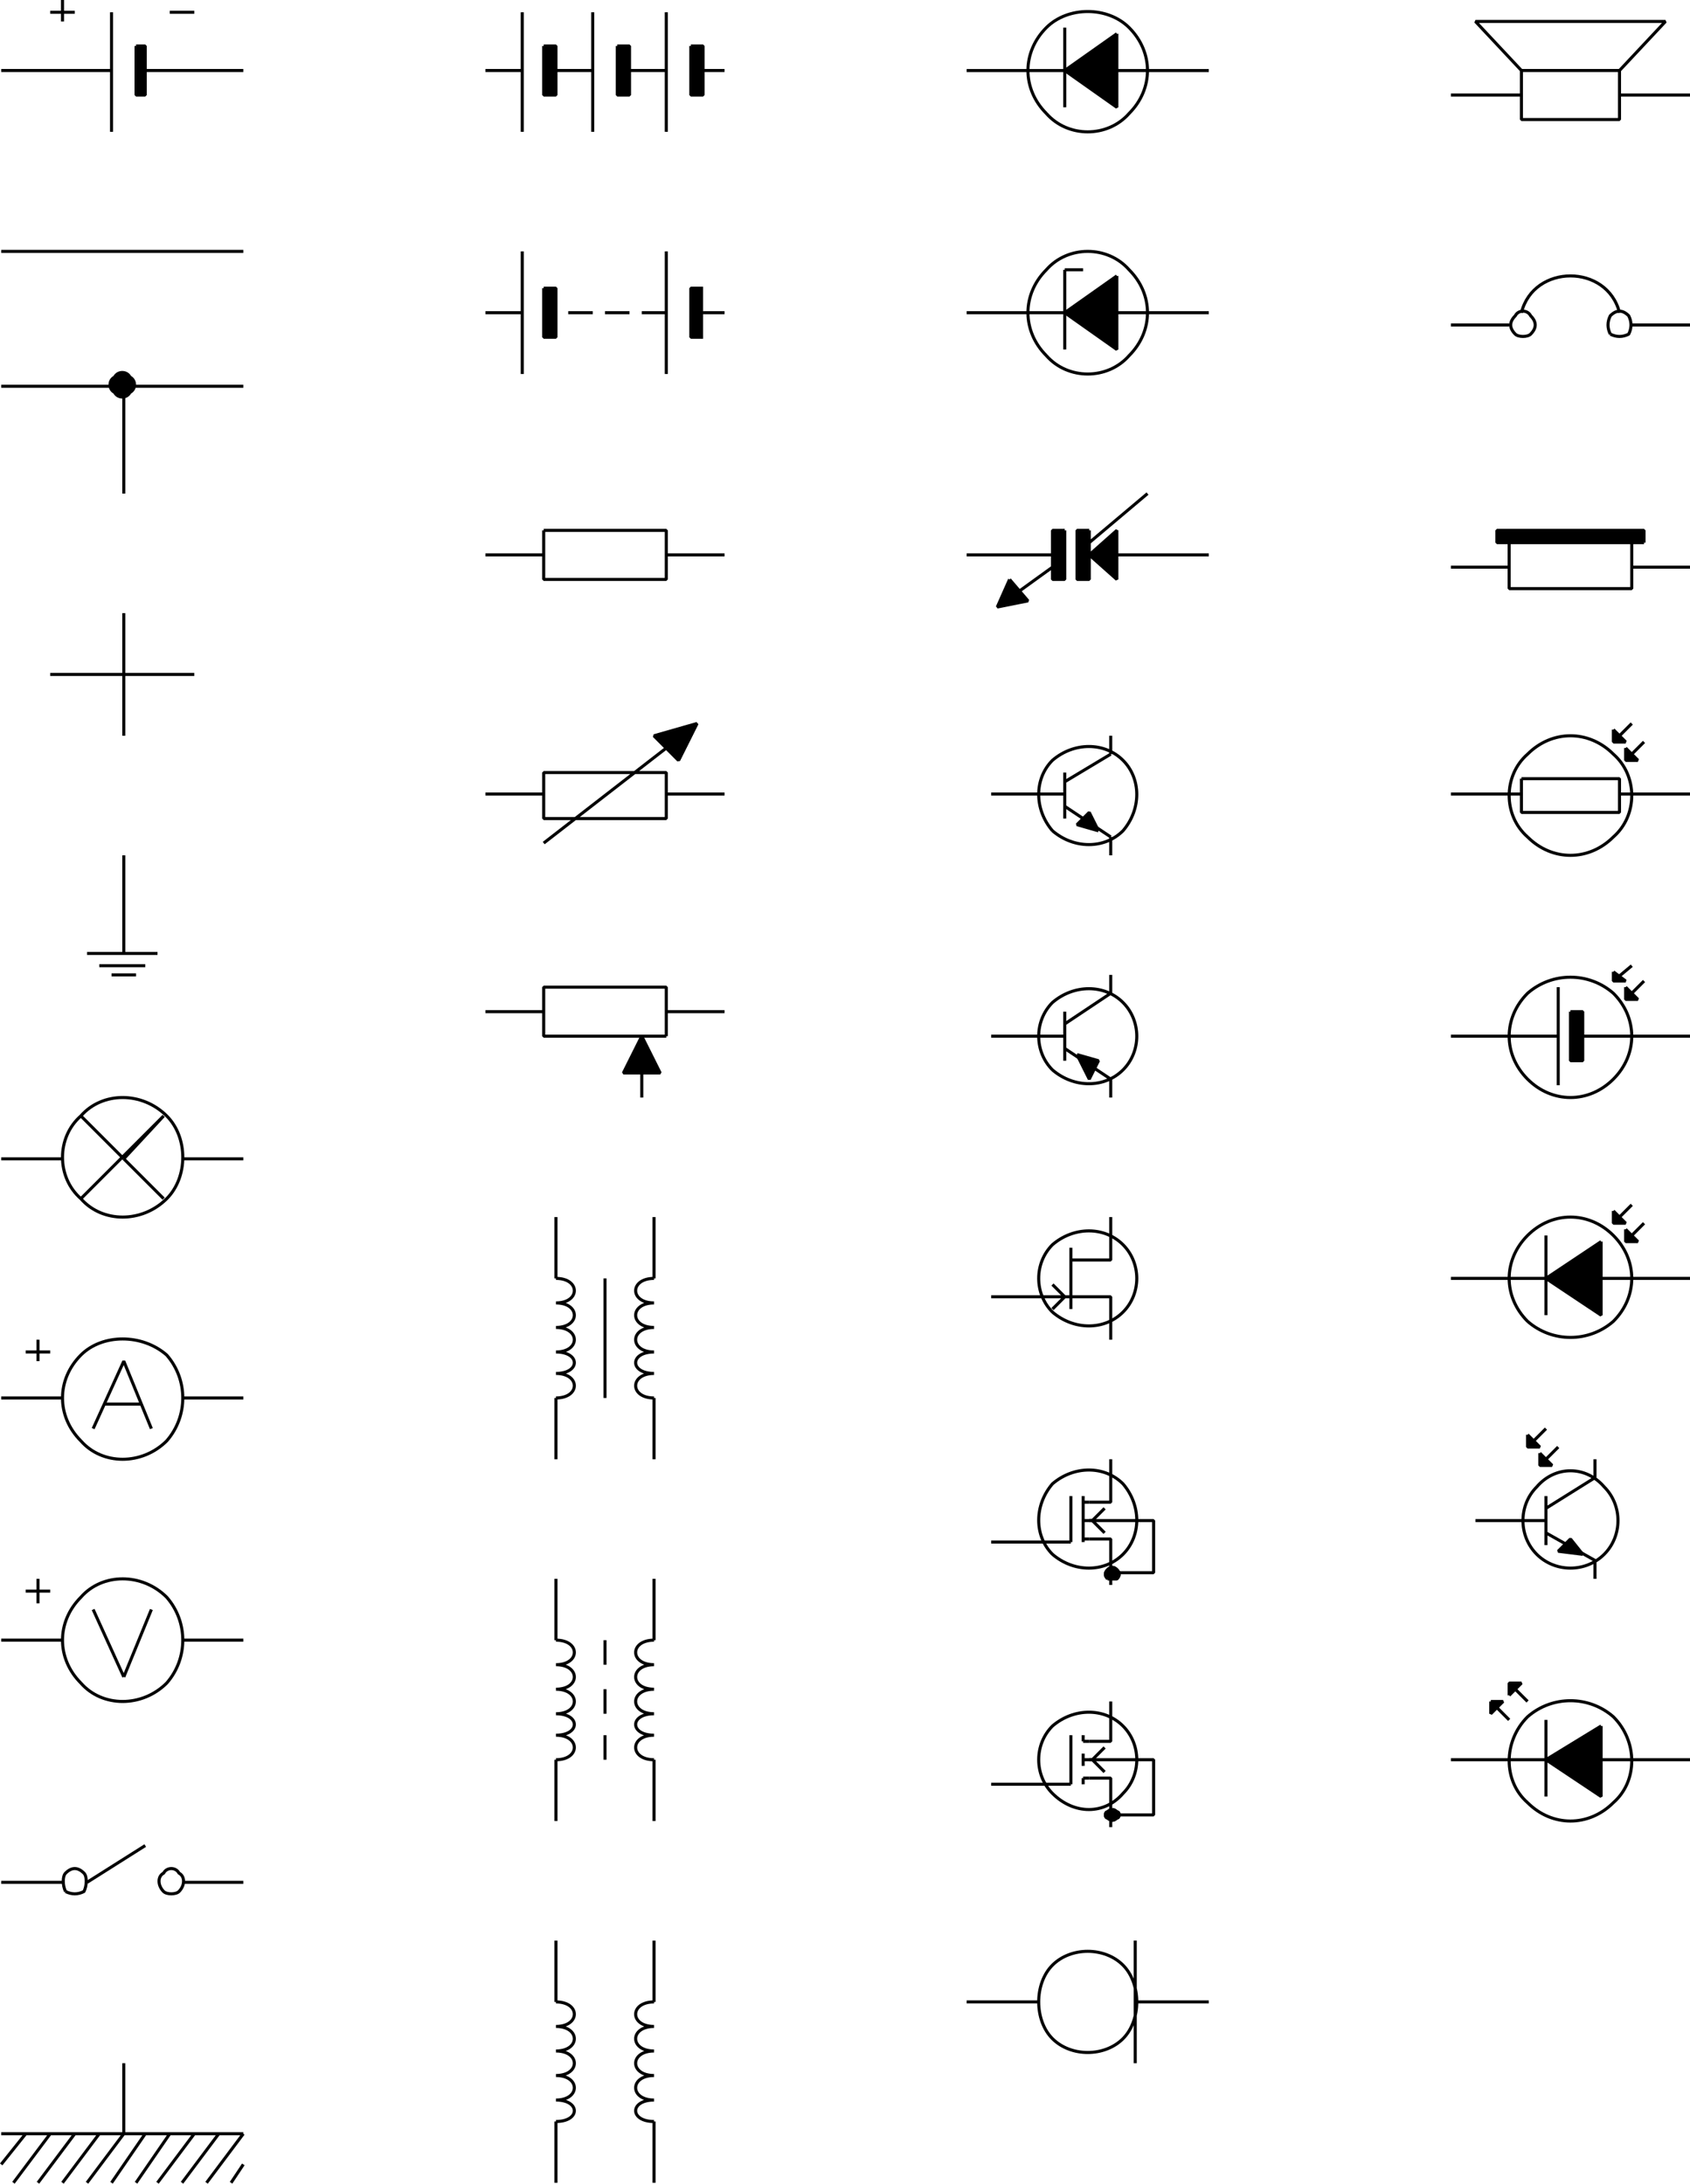 <svg xmlns="http://www.w3.org/2000/svg" width="551.39" height="712.3" version="1.2"><g fill="none" fill-rule="evenodd" stroke="#000" stroke-linejoin="bevel" font-family="'Sans Serif'" font-size="12.5" font-weight="400"><path d="M36.39 4v39m0-20h-36m51 0h28" vector-effect="non-scaling-stroke"/><path fill="#000" d="M44.39 15h3v16h-3V15m-44 67h79m-79 44h79m-39 0v35m0 39v40m23-20h-47m35-197h-7m-28-19h8m-4-4v7m35-3h8m-26 124c1 2 4 2 5 0 2-1 2-4 0-5-1-2-4-2-5 0-2 1-2 4 0 5m-1 190h8m-12-3h15m-19-4h23m-11 0v-32" vector-effect="non-scaling-stroke"/><path d="M26.39 391c7 8 20 8 28 0 7-7 7-20 0-27-8-8-21-8-28 0-8 7-8 20 0 27m-6-13h-20m59 0h20m-39 0-14-14" vector-effect="non-scaling-stroke"/><path d="m40.39 378 13-14-27 27m14-13 13 13m-27 79c7 8 20 8 28 0 7-8 7-20 0-28-8-7-21-7-28 0-8 8-8 20 0 28m-6-14h-20m61 0h18-20m-51-15h8-2m-2-4v7" vector-effect="non-scaling-stroke"/><path d="m30.39 466 10-22 9 22m-3-8h-12m-8 91c7 8 20 8 28 0 7-8 7-20 0-28-8-8-21-8-28 0-8 8-8 20 0 28m-6-14h-20m59 0h20m-71-16h8m-4 4v-8m28 32-10-22m10 22 9-22m-21 89 19-12m32 94h-79m0 10 8-10m-4 16 12-16m-4 16 12-16m-4 16 12-16m-4 16 12-16m-4 16 11-16m-3 16 11-16m-4 16 12-16m-4 16 12-16m-4 16 12-16m-4 16 4-6m-39-33v23m118-673h8m15 0h8m16 0h8m16 0h7m-70 0h4m19 0h4m20 0h4m-47-19v39m23-39v39m24-39v39" vector-effect="non-scaling-stroke"/><path fill="#000" d="M177.39 15h4v16h-4V15m24 0h4v16h-4V15m24 0h4v16h-4V15m-55 91V82v40m0-20h-12m78 0h-7m-52-8h4v16h-4V94m52 0h-4v16h4m-12-28v40m-4-20h-4m-4 0h-4m-12 0h-4m4 0h4m4 0h4m12 0h4" vector-effect="non-scaling-stroke"/><path d="M236.39 181h-15m-63 0h12m0 0h3m4-8v16h40v-16h-40m-4 8h4m40 0h4m15 78h-19v-7h-40v7h-19m19 0v8h40v-8m-40 16 40-31m4 4-8-8 14-4-6 12" vector-effect="non-scaling-stroke"/><path fill="#000" d="m217.39 244 10-8m0 0-6 12-8-8m23 90h-19" vector-effect="non-scaling-stroke"/><path d="M217.39 338v-16h-40v16h40m-40-8h-19m51 28v-20" vector-effect="non-scaling-stroke"/><path fill="#000" d="m209.39 338-6 12h12l-6-12" vector-effect="non-scaling-stroke"/><path d="M197.39 417v39m16-39v-20m-32 20v-20m32 59v20m-32-20v20m0-59c8 0 8 8 0 8 8 0 8 8 0 8 8 0 8 8 0 8 8 0 8 7 0 7 8 0 8 8 0 8m32-39c-8 0-8 8 0 8-8 0-8 8 0 8-8 0-8 8 0 8-8 0-8 7 0 7-8 0-8 8 0 8m-16 79v8m16-8v-20m-32 20v-20m32 59v20m-32-20v20m0-59c8 0 8 8 0 8 8 0 8 8 0 8 8 0 8 8 0 8 8 0 8 7 0 7 8 0 8 8 0 8m32-39c-8 0-8 8 0 8-8 0-8 8 0 8-8 0-8 8 0 8-8 0-8 7 0 7-8 0-8 8 0 8m0 79v-20m-32 20v-20m32 59v20m-32-20v20m0-59c8 0 8 8 0 8 8 0 8 8 0 8 8 0 8 8 0 8 8 0 8 8 0 8 8 0 8 7 0 7m32-39c-8 0-8 8 0 8-8 0-8 8 0 8-8 0-8 8 0 8-8 0-8 8 0 8-8 0-8 7 0 7m-16-118v-8m0-7v-8m144-514c7 8 20 8 27 0 8-8 8-20 0-28-7-7-20-7-27 0-8 8-8 20 0 28m-26-14h79" vector-effect="non-scaling-stroke"/><path fill="#000" d="M364.39 11v24l-17-12 17-12m-17 24V9" vector-effect="non-scaling-stroke"/><path d="M341.39 116c7 8 20 8 27 0 8-8 8-20 0-28-7-8-20-8-27 0-8 8-8 20 0 28m-26-14h79" vector-effect="non-scaling-stroke"/><path fill="#000" d="M364.39 90v24l-17-12 17-12m-17 24V88m0 0h4m2 0h-2m4 85v16h-4v-16h4m-8 0v16h-4v-16h4m8 8 9-8v16l-9-8m39 0h-30m-23 0h-26 28m31-20-19 16m-12 8-18 13m4-9 6 7-10 2 4-9" vector-effect="non-scaling-stroke"/><path d="M343.39 349c7 6 17 6 23 0s6-16 0-22-16-6-23 0c-6 6-6 16 0 22m-4-11h-16m39-14v-6m0 34v6m-23-20h6m2-8v16m-2-8h2m0-4 15-10m-15 18 15 10" vector-effect="non-scaling-stroke"/><path fill="#000" d="m351.39 344 7 2-3 6-4-8" vector-effect="non-scaling-stroke"/><path d="M343.39 428c7 6 17 6 23 0s6-16 0-22-16-6-23 0c-6 6-6 16 0 22m6-21v20" vector-effect="non-scaling-stroke"/><path d="M323.39 423h39v14m-13-26h13v-14m-15 26-4-4m4 4-4 4m0 80c7 6 17 6 23 0s6-16 0-23c-6-6-16-6-23 0-6 7-6 17 0 23m6-19v15" vector-effect="non-scaling-stroke"/><path d="M355.39 502h7v13m-7-25h7v-14" vector-effect="non-scaling-stroke"/><path d="M355.39 496h21v17h-14m0 4v-2" vector-effect="non-scaling-stroke"/><path d="M361.39 515h3c1-1 1-2 0-3s-2-1-3 0-1 2 0 3" vector-effect="non-scaling-stroke"/><path fill="#000" d="M361.39 515h3c1-1 1-2 0-3s-2-1-3 0-1 2 0 3m-8-27v15-15m0 14h2m1-6h-3m2-6h-2" vector-effect="non-scaling-stroke"/><path d="m356.39 496 4 4m-4-4 4-4m-11 11h-26m20 82c7 7 17 7 23 0 6-6 6-16 0-22s-16-6-23 0c-6 6-6 16 0 22m6-19v16" vector-effect="non-scaling-stroke"/><path d="M355.39 580h7v14m-7-26h7v-13" vector-effect="non-scaling-stroke"/><path d="M355.39 574h21v18h-14m0 4v-2" vector-effect="non-scaling-stroke"/><path d="M361.39 593c1 1 2 1 3 0 1 0 1-2 0-2-1-1-2-1-3 0-1 0-1 2 0 2" vector-effect="non-scaling-stroke"/><path fill="#000" d="M361.39 593c1 1 2 1 3 0 1 0 1-2 0-2-1-1-2-1-3 0-1 0-1 2 0 2m-8-27v2-2m0 14h2m1-6h-3m2-6h-2" vector-effect="non-scaling-stroke"/><path d="m356.39 574 4 4m-4-4 4-4m-11 12h-26" vector-effect="non-scaling-stroke"/><path fill="#000" d="M353.39 572v4-4m0 8v2-2" vector-effect="non-scaling-stroke"/><path d="M343.39 665c6 6 17 6 23 0s6-18 0-24-17-6-23 0-6 18 0 24m27-32v40m24-20h-24m-39 0h-16m16 0h8m134-622h23v-8h32v16h-32v-8m32 0h23m-55-8-15-16h62l-15 16m-449 591h-20m-39 0h-20m21 3c2 1 4 1 6 0 1-2 1-5 0-6-2-2-4-2-6 0-1 1-1 4 0 6m32 0c1 1 4 1 5 0 2-2 2-5 0-6-1-2-4-2-5 0-2 1-2 4 0 6m498-511h-19m-40 0h-19m21 3c1 1 4 1 5 0 2-2 2-4 0-6-1-2-4-2-5 0-2 2-2 4 0 6m31 0c2 1 4 1 6 0 1-2 1-4 0-6-2-2-4-2-6 0-1 2-1 4 0 6" vector-effect="non-scaling-stroke"/><path d="M496.39 102c4-16 28-16 32 0m-55 83h19v-8h40v15h-40v-7m40 0h19" vector-effect="non-scaling-stroke"/><path fill="#000" d="M492.39 177h-4v-4h48v4m-4 0h4" vector-effect="non-scaling-stroke"/><path d="M498.39 273c8 8 20 8 28 0 8-7 8-20 0-27-8-8-20-8-28 0-8 7-8 20 0 27m-2-14h-23" vector-effect="non-scaling-stroke"/><path d="M496.39 255v10h32v-11h-32m32 5h23m-55-5v1m30-17v4h4m-4 0 6-6m-2 8v4h4m-4 0 6-6" vector-effect="non-scaling-stroke"/><path fill="#000" d="m526.39 238 4 4h-4m4 2 4 4h-4" vector-effect="non-scaling-stroke"/><path d="M498.39 352c8 8 20 8 28 0s8-20 0-28c-8-7-20-7-28 0-8 8-8 20 0 28m10-30v32" vector-effect="non-scaling-stroke"/><path fill="#000" d="M512.39 330h4v16h-4v-16m-4 8h-35m43 0h35" vector-effect="non-scaling-stroke"/><path d="M498.39 431c8 7 20 7 28 0 8-8 8-20 0-28s-20-8-28 0-8 20 0 28m-25-14h78" vector-effect="non-scaling-stroke"/><path fill="#000" d="M522.39 405v24l-18-12 18-12m-18 24v-26m22-86v3h4l-4-3m4 5v4h4l-4-4" vector-effect="non-scaling-stroke"/><path d="m526.39 320 6-5m-2 11 6-6" vector-effect="non-scaling-stroke"/><path fill="#000" d="M526.39 395v4h4l-4-4m4 6v4h4l-4-4" vector-effect="non-scaling-stroke"/><path d="m526.39 399 6-6m-2 12 6-6m-193-128c7 6 17 6 23 0 6-7 6-17 0-23s-16-6-23 0c-6 6-6 16 0 23m-4-12h-16m39-13v-6m0 33v6m-23-20h6m2-7v15m-2-8h2m0-4 15-9m-15 17 15 10" vector-effect="non-scaling-stroke"/><path fill="#000" d="m358.39 271-3-6-4 4 7 2" vector-effect="non-scaling-stroke"/><path d="M501.39 507c6 6 16 6 22 0s6-16 0-22c-6-7-16-7-22 0-6 6-6 16 0 22m-5-11h-15m39-14v-6m0 33v6m-24-19h6m2-8v16m-2-8h2m0-4 16-10m-16 18 16 9" vector-effect="non-scaling-stroke"/><path fill="#000" d="m516.39 507-4-5-4 4 8 1m-18-39v4h4l-4-4m4 6v4h4l-4-4" vector-effect="non-scaling-stroke"/><path d="m498.39 472 6-6m-2 12 6-6m-10 116c8 8 20 8 28 0 8-7 8-20 0-28-8-7-20-7-28 0-8 8-8 21 0 28m-25-14h78" vector-effect="non-scaling-stroke"/><path fill="#000" d="M522.39 563v23l-18-12 18-11m-18 23v-25m-12 0-6-6m0 0v4l4-4h-4m6-2v-4h4l-4 4m0-4 6 6" vector-effect="non-scaling-stroke"/></g></svg>
